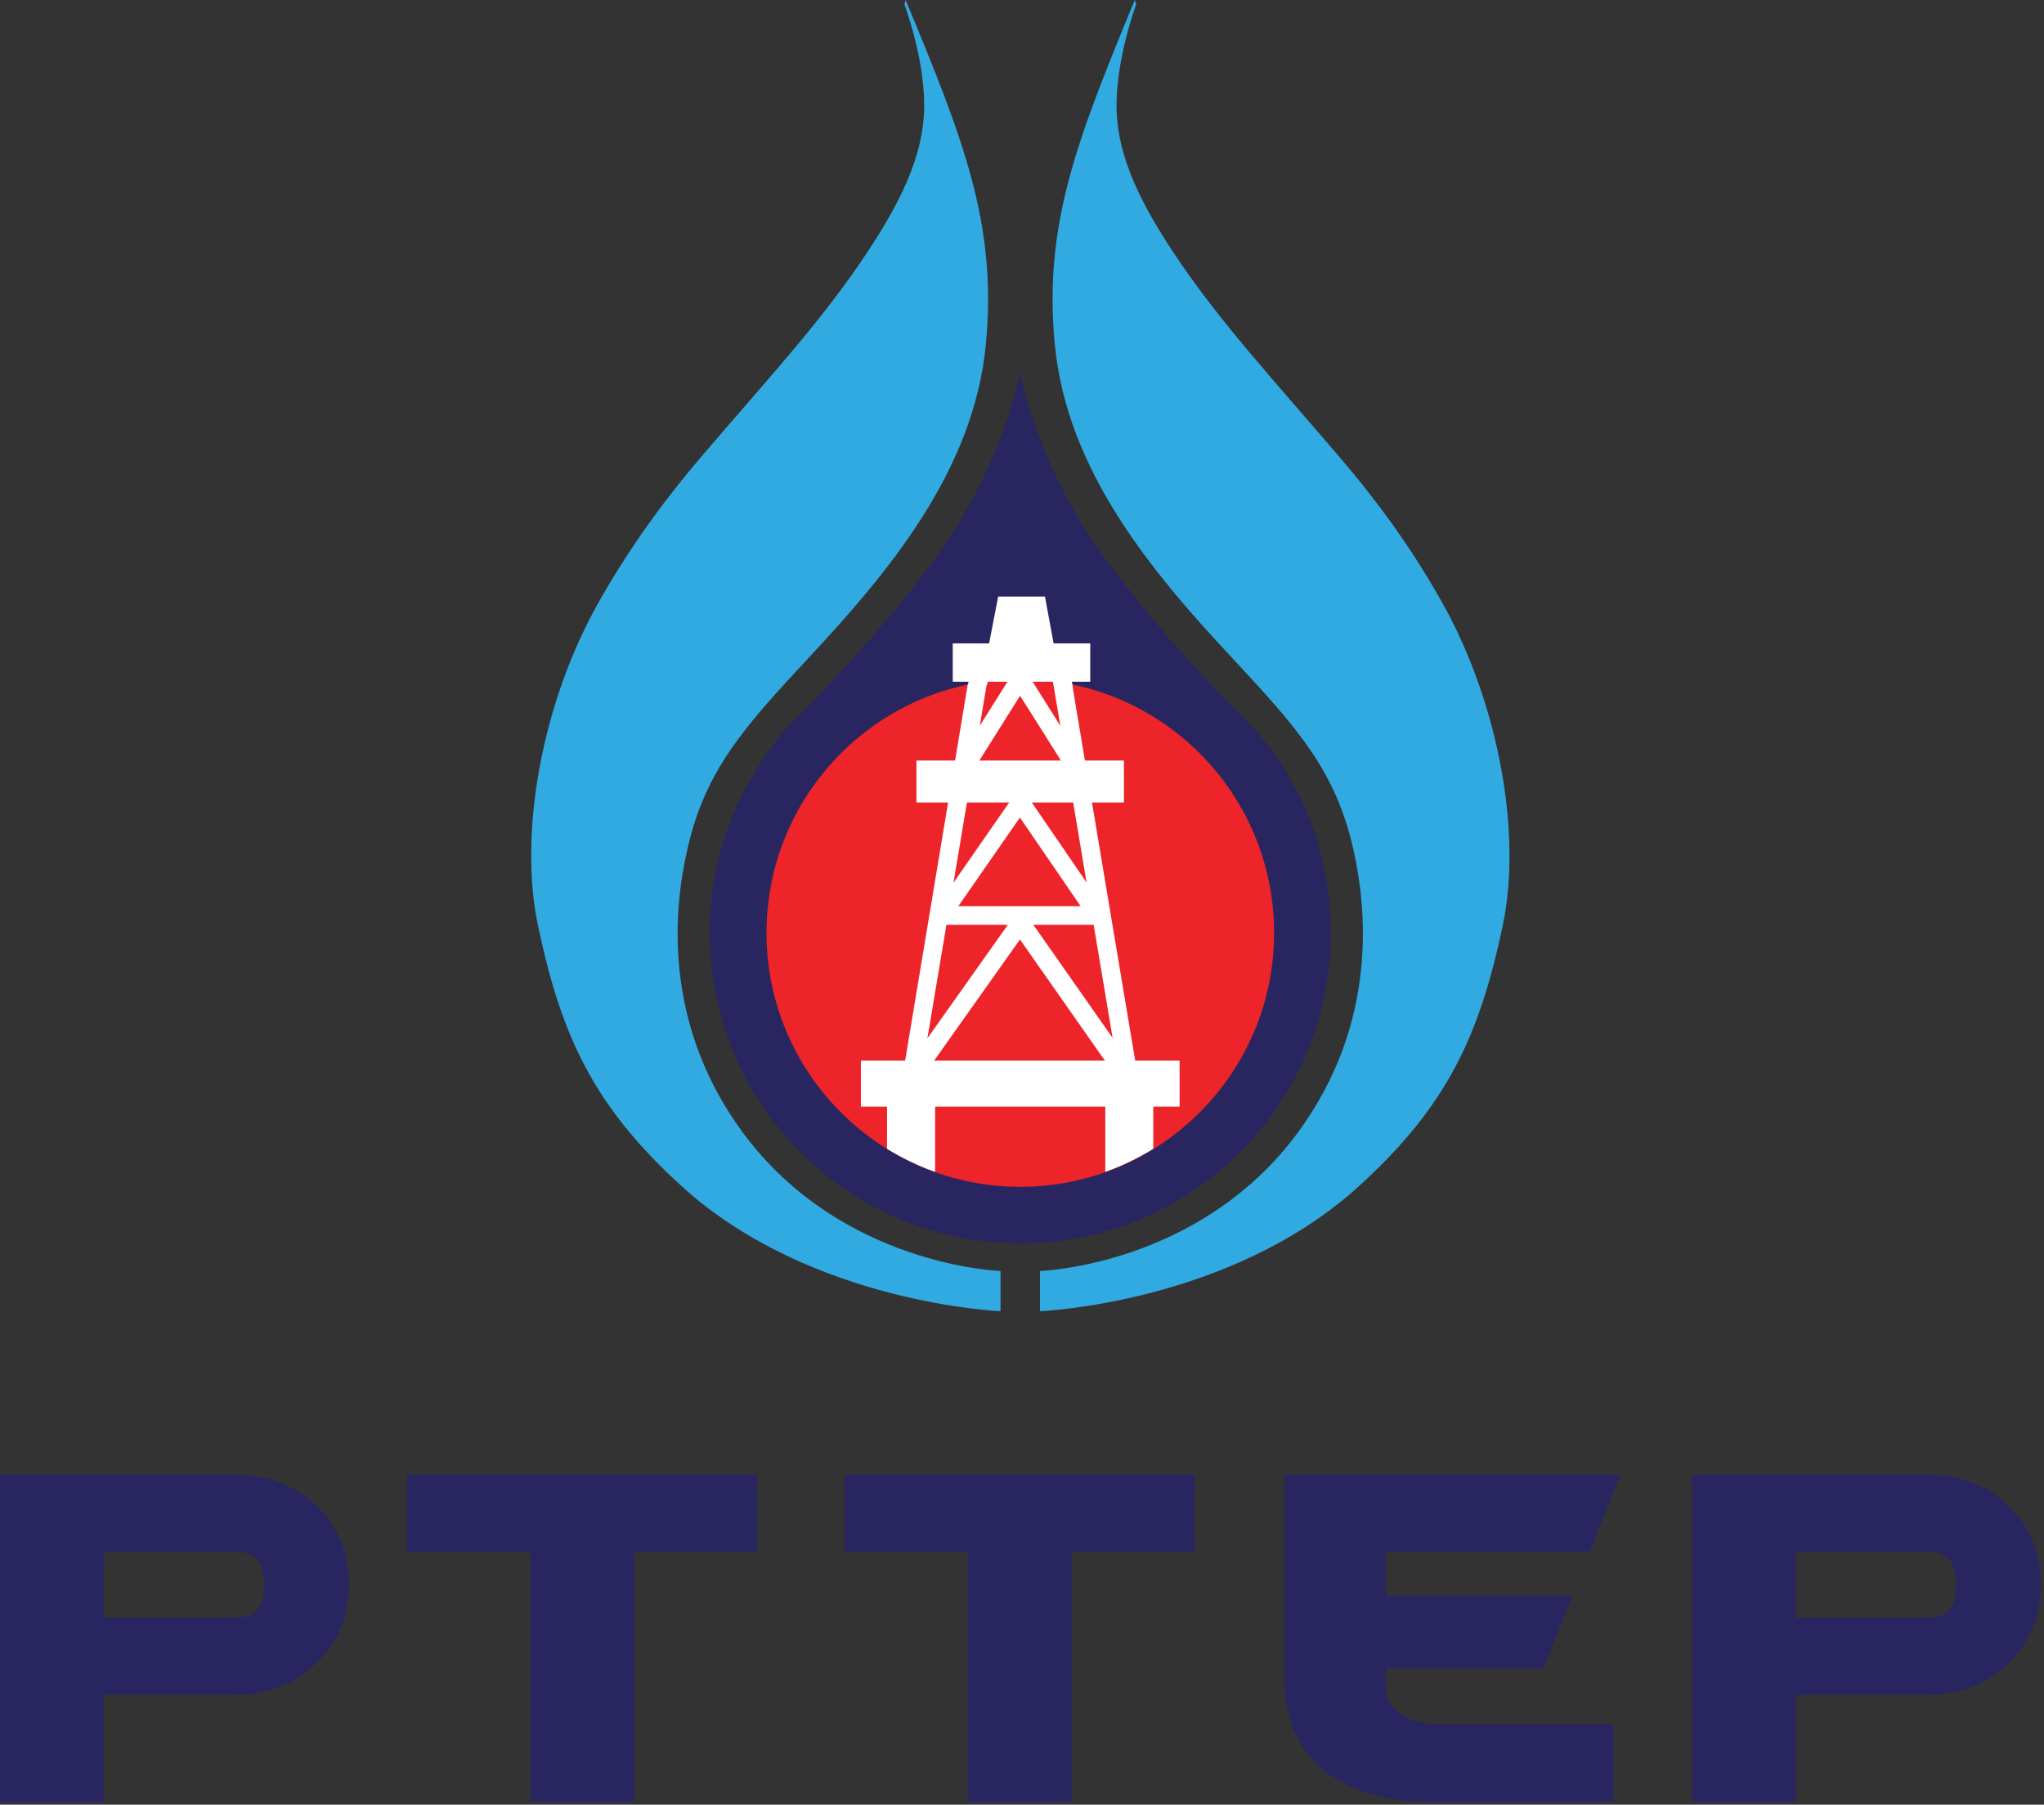 <?xml version="1.0" encoding="UTF-8" standalone="no"?>
<!DOCTYPE svg PUBLIC "-//W3C//DTD SVG 1.1//EN" "http://www.w3.org/Graphics/SVG/1.1/DTD/svg11.dtd">
<svg width="100%" height="100%" viewBox="0 0 513 453" version="1.1" xmlns="http://www.w3.org/2000/svg" xmlns:xlink="http://www.w3.org/1999/xlink" xml:space="preserve" xmlns:serif="http://www.serif.com/" style="fill-rule:evenodd;clip-rule:evenodd;stroke-linejoin:round;stroke-miterlimit:2;">
    <rect x="0" y="0" width="513" height="453" fill="#333333" stroke="none"/>
    <g transform="matrix(0.75,0,0,0.75,0,0)">
        <g transform="matrix(8.333,0,0,8.333,177.474,493.561)">
            <path d="M0,13.138L0,3.096L-4.95,3.096L-4.95,0L9.112,0L9.112,3.096L4.161,3.096L4.161,13.138L0,13.138Z" style="fill:rgb(40,37,97);fill-rule:nonzero;"/>
        </g>
        <g transform="matrix(8.333,0,0,8.333,323.814,493.561)">
            <path d="M0,13.138L0,3.096L-4.945,3.096L-4.945,0L9.12,0L9.12,3.096L4.174,3.096L4.174,13.138L0,13.138Z" style="fill:rgb(40,37,97);fill-rule:nonzero;"/>
        </g>
        <g transform="matrix(8.333,0,0,8.333,0,493.494)">
            <path d="M0,13.146L0,0.008L9.43,0.008C10.698,0 11.81,0.419 12.687,1.231C13.563,2.057 14.014,3.151 14.003,4.415C14.014,5.675 13.563,6.777 12.687,7.593C11.819,8.428 10.698,8.857 9.43,8.846L4.161,8.846L4.161,13.146L0,13.146ZM4.161,5.75L9.43,5.75C9.914,5.741 10.149,5.629 10.314,5.446C10.479,5.277 10.611,4.956 10.611,4.415C10.611,3.886 10.479,3.58 10.322,3.401C10.155,3.23 9.914,3.104 9.43,3.104L4.161,3.104L4.161,5.75Z" style="fill:rgb(40,37,97);fill-rule:nonzero;"/>
        </g>
        <g transform="matrix(8.333,0,0,8.333,566.245,493.494)">
            <path d="M0,13.146L0,0.008L9.444,0.008C10.706,0 11.815,0.419 12.688,1.231C13.558,2.057 14.009,3.151 14.008,4.415C14.009,5.675 13.558,6.777 12.688,7.593C11.824,8.428 10.706,8.857 9.444,8.846L4.165,8.846L4.165,13.146L0,13.146ZM4.165,5.75L9.444,5.75C9.9,5.741 10.162,5.629 10.323,5.446C10.488,5.277 10.605,4.956 10.605,4.415C10.605,3.886 10.488,3.58 10.323,3.401C10.162,3.23 9.9,3.104 9.444,3.104L4.165,3.104L4.165,5.75Z" style="fill:rgb(40,37,97);fill-rule:nonzero;"/>
        </g>
        <g transform="matrix(8.333,0,0,8.333,477.737,493.561)">
            <path d="M0,13.138C-1.586,13.138 -3.195,12.724 -4.317,11.745C-5.212,10.97 -5.747,9.688 -5.747,8.368L-5.747,0L7.732,0L6.514,3.096L-1.685,3.096L-1.685,4.853L5.812,4.853L4.65,7.786L-1.685,7.786L-1.685,8.368C-1.676,8.925 -1.575,9.198 -1.186,9.514C-0.764,9.852 -0.273,10.029 0.545,10.029L7.467,10.029L7.467,13.138L0,13.138Z" style="fill:rgb(40,37,97);fill-rule:nonzero;"/>
        </g>
        <g transform="matrix(8.333,0,0,8.333,413.812,303.216)">
            <path d="M0,-7.858C-2.273,-10.047 -5.081,-13.498 -6.195,-15.31C-8.182,-18.567 -8.687,-21.412 -8.687,-21.412C-8.687,-21.412 -9.209,-18.557 -11.213,-15.31C-13.091,-12.256 -16.401,-8.832 -17.501,-7.741C-19.765,-5.477 -21.156,-2.366 -21.156,1.082C-21.156,7.96 -15.572,13.554 -8.687,13.554C-1.803,13.554 3.787,7.96 3.787,1.082C3.787,-2.422 2.353,-5.604 0,-7.858M-8.687,11.279C-14.313,11.279 -18.877,6.704 -18.877,1.082C-18.877,-4.549 -14.313,-9.111 -8.687,-9.111C-3.054,-9.111 1.506,-4.549 1.506,1.082C1.506,6.704 -3.054,11.279 -8.687,11.279" style="fill:rgb(40,37,97);fill-rule:nonzero;"/>
        </g>
        <g transform="matrix(0,-8.333,-8.333,0,341.416,227.319)">
            <path d="M-10.19,-10.194C-15.812,-10.194 -20.387,-5.634 -20.387,-0.001C-20.387,5.626 -15.812,10.19 -10.19,10.19C-4.559,10.19 0.003,5.626 0.003,-0.001C0.003,-5.634 -4.559,-10.194 -10.19,-10.194" style="fill:rgb(237,36,42);fill-rule:nonzero;"/>
        </g>
        <g transform="matrix(8.333,0,0,8.333,379.722,438.842)">
            <path d="M0,-52.661C-2.322,-47.026 -3.661,-43.652 -3.212,-38.858C-2.734,-33.737 0.74,-29.633 3.936,-26.212C6.516,-23.444 8.077,-21.704 8.785,-18.523C9.278,-16.319 9.846,-11.65 6.546,-7.169C2.59,-1.809 -3.805,-1.616 -3.805,-1.616L-3.805,0C-3.805,0 3.806,-0.301 8.988,-5.007C12.571,-8.26 13.846,-11.094 14.775,-15.469C15.569,-19.189 14.61,-24.486 12.293,-28.557C10.997,-30.852 9.561,-32.752 8.193,-34.343C5.493,-37.494 3.556,-39.599 1.839,-42.099C0.251,-44.421 -0.73,-46.394 -0.73,-48.429C-0.73,-50.392 0.06,-52.489 0.06,-52.489L0,-52.661Z" style="fill:rgb(49,170,225);fill-rule:nonzero;"/>
        </g>
        <g transform="matrix(8.333,0,0,8.333,303.065,438.842)">
            <path d="M0,-52.661C2.34,-47.026 3.673,-43.652 3.224,-38.858C2.746,-33.737 -0.729,-29.633 -3.924,-26.212C-6.497,-23.444 -8.068,-21.704 -8.771,-18.523C-9.278,-16.319 -9.837,-11.65 -6.535,-7.169C-2.574,-1.809 3.81,-1.616 3.81,-1.616L3.81,0C3.81,0 -3.798,-0.301 -8.98,-5.007C-12.563,-8.26 -13.833,-11.094 -14.76,-15.469C-15.557,-19.189 -14.61,-24.486 -12.282,-28.557C-10.981,-30.852 -9.546,-32.752 -8.188,-34.343C-5.487,-37.494 -3.545,-39.599 -1.831,-42.099C-0.245,-44.421 0.744,-46.394 0.744,-48.429C0.744,-50.392 -0.05,-52.489 -0.05,-52.489L0,-52.661Z" style="fill:rgb(49,170,225);fill-rule:nonzero;"/>
        </g>
        <g transform="matrix(8.333,0,0,8.333,-1255.22,-1767.92)">
            <clipPath id="_clip1">
                <path d="M181.408,249.617C181.408,255.24 185.971,259.815 191.596,259.815C197.229,259.815 201.791,255.24 201.791,249.617C201.791,243.988 197.229,239.426 191.596,239.426C185.971,239.426 181.408,243.988 181.408,249.617Z" clip-rule="nonzero"/>
            </clipPath>
            <g clip-path="url(#_clip1)">
                <g transform="matrix(1,0,0,1,198.003,257.589)">
                    <path d="M0,-0.985L-1.057,-0.985L-1.057,1.846L-2.985,1.846L-2.985,-0.985L-9.819,-0.985L-9.819,1.846L-11.748,1.846L-11.748,-0.985L-12.798,-0.985L-12.798,-2.831L0,-2.831L0,-0.985Z" style="fill:white;fill-rule:nonzero;"/>
                </g>
                <g transform="matrix(1,0,0,1,0,-344.044)">
                    <rect x="188.273" y="592.598" width="6.65" height="0.748" style="fill:white;"/>
                </g>
                <g transform="matrix(1,0,0,1,187.113,239.173)">
                    <path d="M0,17.112L-0.381,17.112L-0.381,17.081L2.47,-0.052L3.214,0.062L0.348,17.164L0,17.112Z" style="fill:white;fill-rule:nonzero;"/>
                </g>
                <g transform="matrix(1,0,0,1,192.866,256.223)">
                    <path d="M0,-16.988L0.735,-17.102L3.605,0.032L3.605,0.062L3.214,0.062L2.864,0.114L0,-16.988Z" style="fill:white;fill-rule:nonzero;"/>
                </g>
                <g transform="matrix(1,0,0,1,188.865,239.286)">
                    <path d="M0,3.793L2.628,-0.387L3.243,0.003L0.619,4.18L-0.015,3.793L0,3.793Z" style="fill:white;fill-rule:nonzero;"/>
                </g>
                <g transform="matrix(1,0,0,1,194.324,239.286)">
                    <path d="M0,3.793L-2.625,-0.387L-3.242,0.003L-0.606,4.18L0.022,3.793L0,3.793Z" style="fill:white;fill-rule:nonzero;"/>
                </g>
                <g transform="matrix(0.825,-0.565,-0.565,-0.825,190.183,245.734)">
                    <rect x="1.579" y="-5.106" width="0.735" height="5.823" style="fill:white;"/>
                </g>
                <g transform="matrix(-0.821,-0.57,-0.57,0.821,187.306,247.132)">
                    <rect x="-2.301" y="-5.107" width="0.699" height="5.83" style="fill:white;"/>
                </g>
                <g transform="matrix(0.578,-0.816,-0.816,-0.578,190.492,255.995)">
                    <rect x="-1.362" y="2.63" width="7.869" height="0.738" style="fill:white;"/>
                </g>
                <g transform="matrix(0.819,-0.574,-0.574,-0.819,189.831,251.187)">
                    <rect x="2.185" y="-6.929" width="0.778" height="7.866" style="fill:white;"/>
                </g>
                <g transform="matrix(-1,0,0,1,383.203,-354.805)">
                    <rect x="187.435" y="597.51" width="8.333" height="1.685" style="fill:white;"/>
                </g>
            </g>
        </g>
        <g transform="matrix(8.333,0,0,8.333,364.837,199.657)">
            <path d="M0,3.42L-5.522,3.42L-5.522,1.882L-4.062,1.882L-3.697,0L-1.819,0L-1.471,1.882L0,1.882L0,3.42Z" style="fill:white;fill-rule:nonzero;"/>
        </g>
        <g transform="matrix(8.182,-1.581,-1.581,-8.182,324.352,231.149)">
            <path d="M-0.058,0.087L0.749,0.087L0.886,0.494L0.179,0.747L-0.058,0.087Z" style="fill:white;fill-rule:nonzero;"/>
        </g>
        <g transform="matrix(1.332,8.226,8.226,-1.332,356.891,223.835)">
            <path d="M0.128,-0.615L0.56,-0.615L0.836,0.132L0.133,0.128L0.128,-0.615Z" style="fill:white;fill-rule:nonzero;"/>
        </g>
    </g>
</svg>
